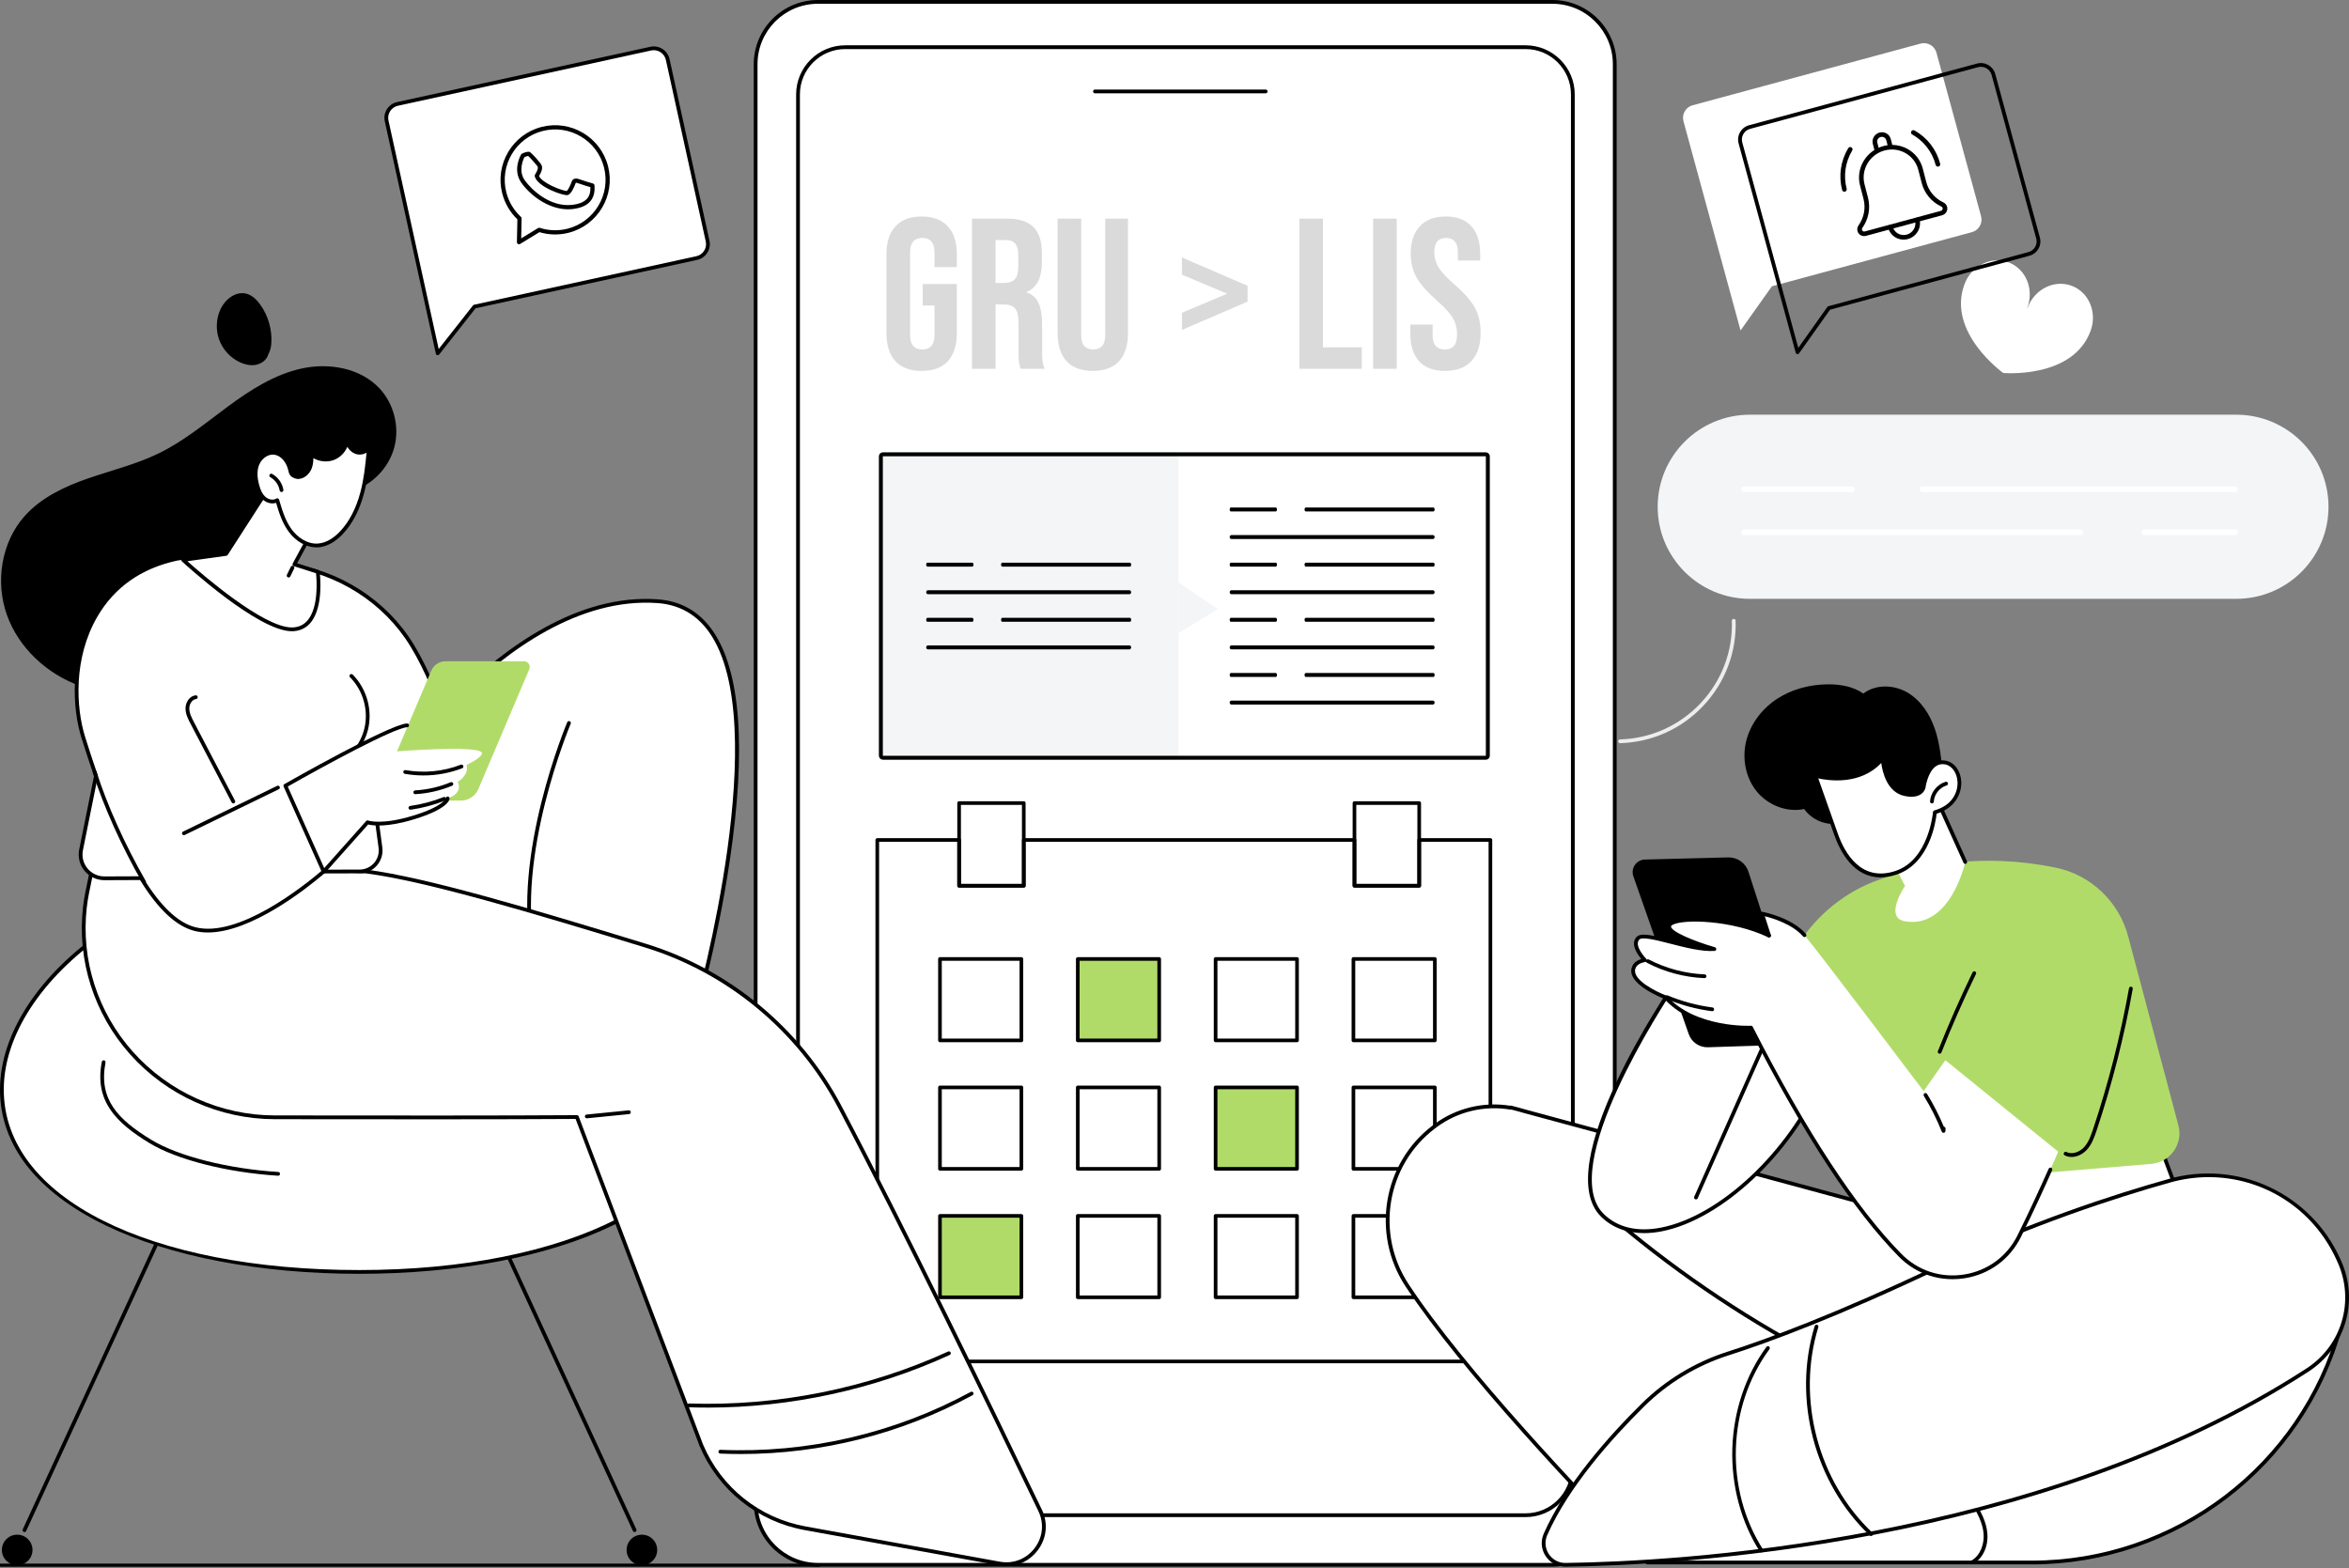 <svg xmlns="http://www.w3.org/2000/svg" width="596" height="398" viewBox="0 0 596 398" fill="none"><rect x="0" y="0" width="596" height="398" fill="#808080" stroke="none"/><path d="M6.209 388.766C6.142 388.766 6.074 388.753 6.009 388.723C5.77 388.612 5.664 388.328 5.774 388.089L60.681 268.951C60.792 268.712 61.077 268.605 61.316 268.716C61.554 268.827 61.661 269.112 61.55 269.351L6.643 388.488C6.563 388.662 6.389 388.766 6.209 388.766Z" fill="black"></path><path d="M4.362 397.189C6.508 397.189 8.247 395.453 8.247 393.311C8.247 391.17 6.508 389.434 4.362 389.434C2.217 389.434 0.478 391.17 0.478 393.311C0.478 395.453 2.217 397.189 4.362 397.189Z" fill="black"></path><path d="M161.02 388.766C160.84 388.766 160.666 388.662 160.586 388.488L105.679 269.35C105.568 269.109 105.672 268.827 105.914 268.716C106.153 268.605 106.437 268.71 106.548 268.951L161.455 388.088C161.566 388.33 161.461 388.612 161.22 388.723C161.155 388.753 161.088 388.766 161.02 388.766Z" fill="black"></path><path d="M162.864 397.189C165.01 397.189 166.749 395.453 166.749 393.311C166.749 391.17 165.01 389.434 162.864 389.434C160.719 389.434 158.98 391.17 158.98 393.311C158.98 395.453 160.719 397.189 162.864 397.189Z" fill="black"></path><path d="M181.824 276.506C181.824 305.554 141.23 322.76 91.152 322.76C41.075 322.76 0.478 305.554 0.478 276.506C0.478 247.458 41.073 217.571 91.15 217.571C141.227 217.571 181.822 247.46 181.822 276.506H181.824Z" fill="white"></path><path d="M91.152 323.238C66.056 323.238 43.212 318.876 26.828 310.957C9.276 302.472 0 290.56 0 276.506C0 262.453 9.757 247.261 26.767 235.749C44.548 223.718 67.414 217.092 91.15 217.092C114.886 217.092 137.754 223.718 155.533 235.749C172.543 247.261 182.3 262.116 182.3 276.506C182.3 290.897 173.023 302.472 155.472 310.957C139.09 318.878 116.246 323.238 91.148 323.238H91.152ZM91.152 218.05C39.53 218.05 0.958 248.912 0.958 276.506C0.958 304.101 38.046 322.282 91.152 322.282C144.258 322.282 181.346 303.46 181.346 276.506C181.346 249.553 142.774 218.05 91.152 218.05Z" fill="black"></path><path d="M26.3 269.533C24.379 279.563 30.258 284.84 38.161 289.652C44.955 293.787 57.451 297.047 70.57 297.873L26.3 269.535V269.533Z" fill="white"></path><path d="M70.57 298.348C70.57 298.348 70.55 298.348 70.54 298.348C57.661 297.538 44.855 294.286 37.911 290.06C29.293 284.814 23.94 279.3 25.828 269.444C25.878 269.185 26.128 269.018 26.389 269.064C26.647 269.114 26.819 269.363 26.769 269.624C24.979 278.972 29.895 284.062 38.409 289.244C45.228 293.395 57.863 296.595 70.598 297.395C70.861 297.412 71.063 297.638 71.046 297.903C71.031 298.157 70.82 298.351 70.568 298.351L70.57 298.348Z" fill="black"></path><path d="M207.533 397.083H393.889C402.621 397.083 409.7 390.004 409.7 381.271L409.7 16.289C409.7 7.557 402.621 0.478 393.889 0.478H207.533C198.8 0.478 191.722 7.557 191.722 16.289L191.722 381.271C191.722 390.004 198.8 397.083 207.533 397.083Z" fill="white"></path><path d="M393.891 397.56H207.533C198.552 397.56 191.244 390.252 191.244 381.271V16.289C191.244 7.308 198.552 0 207.533 0H393.891C402.872 0 410.18 7.308 410.18 16.289V381.271C410.18 390.252 402.874 397.56 393.891 397.56ZM207.533 0.956C199.08 0.956 192.202 7.834 192.202 16.287V381.269C192.202 389.724 199.08 396.6 207.533 396.6H393.891C402.344 396.6 409.222 389.722 409.222 381.269V16.289C409.222 7.834 402.344 0.958 393.891 0.958H207.533V0.956Z" fill="black"></path><path d="M214.395 384.491H387.026C393.643 384.491 399.007 379.127 399.007 372.51L399.007 23.956C399.007 17.339 393.643 11.975 387.026 11.975H214.395C207.778 11.975 202.414 17.339 202.414 23.956L202.414 372.51C202.414 379.127 207.778 384.491 214.395 384.491Z" fill="white"></path><path d="M387.089 384.971H214.459C207.589 384.971 202 379.382 202 372.512V23.956C202 17.087 207.589 11.497 214.459 11.497H387.089C393.958 11.497 399.548 17.087 399.548 23.956V372.512C399.548 379.382 393.958 384.971 387.089 384.971ZM214.459 12.453C208.115 12.453 202.955 17.613 202.955 23.956V372.512C202.955 378.856 208.115 384.015 214.459 384.015H387.089C393.43 384.015 398.592 378.856 398.592 372.512V23.956C398.592 17.613 393.432 12.453 387.089 12.453H214.459Z" fill="black"></path><path d="M378.155 213.149V345.469H222.587V213.149H243.353V224.762H259.758V213.149H343.661V224.762H360.088V213.149H378.155Z" stroke="black" stroke-width="0.922" stroke-linecap="round" stroke-linejoin="round"></path><path d="M259.149 243.345H238.492V264.002H259.149V243.345Z" stroke="black" stroke-width="0.922" stroke-linecap="round" stroke-linejoin="round"></path><path d="M294.116 243.346H273.459V264.003H294.116V243.346Z" fill="#B1DB69" stroke="black" stroke-width="0.922" stroke-linecap="round" stroke-linejoin="round"></path><path d="M329.088 243.346H308.43V264.003H329.088V243.346Z" stroke="black" stroke-width="0.922" stroke-linecap="round" stroke-linejoin="round"></path><path d="M364.054 243.346H343.397V264.003H364.054V243.346Z" stroke="black" stroke-width="0.922" stroke-linecap="round" stroke-linejoin="round"></path><path d="M259.149 275.938H238.492V296.596H259.149V275.938Z" stroke="black" stroke-width="0.922" stroke-linecap="round" stroke-linejoin="round"></path><path d="M294.116 275.938H273.459V296.596H294.116V275.938Z" stroke="black" stroke-width="0.922" stroke-linecap="round" stroke-linejoin="round"></path><path d="M329.088 275.938H308.43V296.596H329.088V275.938Z" fill="#B1DB69" stroke="black" stroke-width="0.922" stroke-linecap="round" stroke-linejoin="round"></path><path d="M364.054 275.938H343.397V296.596H364.054V275.938Z" stroke="black" stroke-width="0.922" stroke-linecap="round" stroke-linejoin="round"></path><path d="M259.149 308.535H238.492V329.193H259.149V308.535Z" fill="#B1DB69" stroke="black" stroke-width="0.922" stroke-linecap="round" stroke-linejoin="round"></path><path d="M294.116 308.536H273.458V329.193H294.116V308.536Z" stroke="black" stroke-width="0.922" stroke-linecap="round" stroke-linejoin="round"></path><path d="M329.087 308.536H308.43V329.193H329.087V308.536Z" stroke="black" stroke-width="0.922" stroke-linecap="round" stroke-linejoin="round"></path><path d="M364.054 308.536H343.397V329.193H364.054V308.536Z" stroke="black" stroke-width="0.922" stroke-linecap="round" stroke-linejoin="round"></path><path d="M259.756 203.78H243.351V224.761H259.756V203.78Z" stroke="black" stroke-width="0.922" stroke-linecap="round" stroke-linejoin="round"></path><path d="M360.087 203.78H343.661V224.761H360.087V203.78Z" stroke="black" stroke-width="0.922" stroke-linecap="round" stroke-linejoin="round"></path><path d="M321.139 23.676H277.818C277.553 23.676 277.34 23.463 277.34 23.198C277.34 22.933 277.555 22.72 277.818 22.72H321.139C321.404 22.72 321.617 22.935 321.617 23.198C321.617 23.46 321.402 23.676 321.139 23.676Z" fill="black"></path><path d="M567.405 151.955H443.988C431.068 151.955 420.595 141.497 420.595 128.595C420.595 115.693 431.068 105.234 443.988 105.234H567.405C580.325 105.234 590.798 115.693 590.798 128.595C590.798 141.497 580.325 151.955 567.405 151.955Z" fill="#F3F5F7"></path><path d="M567.077 135.796H544.123C543.728 135.796 543.406 135.475 543.406 135.079C543.406 134.684 543.728 134.362 544.123 134.362H567.077C567.475 134.362 567.794 134.684 567.794 135.079C567.794 135.475 567.473 135.796 567.077 135.796Z" fill="white"></path><path d="M527.825 135.796H442.51C442.115 135.796 441.793 135.475 441.793 135.079C441.793 134.684 442.115 134.362 442.51 134.362H527.825C528.223 134.362 528.542 134.684 528.542 135.079C528.542 135.475 528.22 135.796 527.825 135.796Z" fill="white"></path><path d="M567.077 124.871H487.765C487.368 124.871 487.048 124.549 487.048 124.154C487.048 123.759 487.37 123.437 487.765 123.437H567.077C567.475 123.437 567.794 123.759 567.794 124.154C567.794 124.549 567.473 124.871 567.077 124.871Z" fill="white"></path><path d="M469.905 124.871H442.508C442.113 124.871 441.792 124.549 441.792 124.154C441.792 123.759 442.113 123.437 442.508 123.437H469.905C470.303 123.437 470.622 123.759 470.622 124.154C470.622 124.549 470.301 124.871 469.905 124.871Z" fill="white"></path><path d="M411.049 188.592C410.79 188.592 410.58 188.387 410.571 188.127C410.562 187.862 410.771 187.642 411.036 187.633C418.852 187.399 426.108 184.138 431.47 178.453C436.832 172.767 439.654 165.338 439.419 157.532C439.41 157.267 439.619 157.047 439.882 157.039C440.136 157.032 440.366 157.239 440.375 157.504C440.618 165.566 437.703 173.239 432.165 179.109C426.63 184.981 419.135 188.346 411.064 188.589H411.049V188.592Z" fill="#EDEDED"></path><path d="M593.86 336.629L562.222 328.576L547.543 289.313L485.656 294.677L484.646 308.463L386.85 281.988C385.988 281.705 383.298 281.025 383.298 281.025L383.357 281.11C376.783 279.963 369.842 281.469 364.22 285.653C364.061 285.77 363.9 285.892 363.742 286.011C351.276 295.492 348.398 313.086 357.014 326.156C370.559 346.703 399.088 377.224 417.971 396.496H515.521C552.174 396.496 584.279 371.96 593.857 336.629H593.86Z" fill="white"></path><path d="M515.521 396.974H417.971C417.842 396.974 417.719 396.922 417.63 396.83C400.965 379.82 370.876 348.054 356.614 326.419C347.852 313.125 350.855 295.209 363.453 285.629C363.613 285.507 363.774 285.385 363.935 285.266C369.405 281.197 376.377 279.498 383.113 280.582C383.207 280.543 383.311 280.534 383.415 280.56C383.526 280.589 386.131 281.247 387 281.531L484.211 307.849L485.18 294.642C485.197 294.408 485.382 294.221 485.617 294.201L547.504 288.837C547.716 288.813 547.919 288.946 547.992 289.146L562.585 328.176L593.979 336.167C594.103 336.197 594.209 336.277 594.275 336.388C594.34 336.499 594.357 336.632 594.322 336.755C584.709 372.212 552.305 396.976 515.523 396.976L515.521 396.974ZM418.173 396.018H515.521C551.709 396.018 583.61 371.762 593.267 336.973L562.103 329.041C561.95 329.002 561.827 328.891 561.772 328.745L547.219 289.821L486.101 295.12L485.121 308.5C485.111 308.644 485.037 308.774 484.921 308.854C484.804 308.937 484.659 308.965 484.52 308.926L386.724 282.45C386.04 282.227 384.226 281.757 383.494 281.57C383.424 281.592 383.35 281.597 383.276 281.584C376.696 280.436 369.855 282.059 364.509 286.037C364.352 286.154 364.194 286.274 364.035 286.393C351.837 295.67 348.93 313.021 357.418 325.895C371.595 347.403 401.508 379.001 418.177 396.02L418.173 396.018Z" fill="black"></path><path d="M460.036 344.084C459.96 344.084 459.884 344.066 459.812 344.027C440.977 334.027 423.247 321.875 407.117 307.908C406.917 307.734 406.895 307.432 407.069 307.232C407.243 307.032 407.545 307.011 407.745 307.184C423.821 321.103 441.492 333.215 460.262 343.182C460.494 343.306 460.583 343.595 460.46 343.829C460.373 343.992 460.208 344.084 460.036 344.084Z" fill="black"></path><path d="M500.481 396.874C500.316 396.874 500.157 396.789 500.068 396.637C499.935 396.409 500.011 396.116 500.24 395.983C502.61 394.597 503.479 391.584 503.29 389.214C503.062 386.366 501.584 383.718 500.322 381.728C496.147 375.143 490.394 369.56 483.683 365.582C483.455 365.447 483.381 365.154 483.516 364.926C483.651 364.698 483.944 364.624 484.172 364.759C491.011 368.815 496.874 374.504 501.13 381.215C502.451 383.298 503.998 386.079 504.243 389.136C504.504 392.392 503.122 395.406 500.724 396.807C500.648 396.85 500.565 396.872 500.483 396.872L500.481 396.874Z" fill="black"></path><path d="M397.245 397.083C424.29 396.735 516.9 392.169 585.48 347.646C594.585 341.735 597.998 330.091 593.579 320.184C593.494 319.993 593.407 319.8 593.321 319.606C585.96 303.265 567.755 294.758 550.482 299.607C535.094 303.926 514.263 310.86 492.129 321.392C465.973 333.836 448.443 340.28 438.405 343.484C430.284 346.076 422.904 350.549 416.845 356.538C408.461 364.826 397.506 377.135 392.118 389.39C390.51 393.044 393.25 397.137 397.245 397.087V397.083Z" fill="white"></path><path d="M397.173 397.561C395.155 397.561 393.289 396.56 392.17 394.872C391.047 393.175 390.862 391.05 391.679 389.193C397.117 376.827 408.181 364.423 416.508 356.193C422.596 350.176 430.117 345.622 438.259 343.024C448.348 339.804 465.847 333.365 491.923 320.956C514.864 310.042 536.359 303.07 550.352 299.142C558.815 296.768 567.859 297.506 575.819 301.223C583.779 304.941 590.147 311.397 593.755 319.407L594.016 319.987C598.563 330.18 595.082 341.981 585.741 348.047C517.069 392.628 424.108 397.216 397.252 397.561C397.226 397.561 397.2 397.561 397.173 397.561ZM560.434 298.703C557.188 298.703 553.89 299.144 550.612 300.066C536.656 303.983 515.216 310.937 492.336 321.823C466.21 334.251 448.667 340.71 438.55 343.938C430.553 346.491 423.163 350.964 417.182 356.875C408.916 365.046 397.932 377.353 392.557 389.58C391.873 391.137 392.027 392.919 392.97 394.344C393.921 395.782 395.516 396.651 397.241 396.605C424.032 396.262 516.765 391.687 585.222 347.245C594.166 341.438 597.496 330.139 593.142 320.378L592.884 319.802C586.96 306.65 574.19 298.706 560.434 298.706V298.703Z" fill="black"></path><path d="M446.921 393.933C446.762 393.933 446.608 393.855 446.517 393.711C441.718 386.21 439.241 376.901 439.541 367.503C439.843 358.105 442.91 348.974 448.179 341.794C448.335 341.581 448.635 341.535 448.848 341.692C449.061 341.848 449.106 342.148 448.95 342.361C438.209 356.999 437.54 377.902 447.323 393.196C447.466 393.42 447.401 393.715 447.177 393.857C447.097 393.907 447.008 393.933 446.919 393.933H446.921Z" fill="black"></path><path d="M474.75 389.772C474.633 389.772 474.513 389.729 474.422 389.642C460.369 376.336 454.748 354.974 460.438 336.488C460.516 336.236 460.783 336.093 461.035 336.171C461.287 336.249 461.431 336.517 461.353 336.769C455.769 354.915 461.285 375.884 475.08 388.947C475.272 389.129 475.28 389.431 475.098 389.622C475.004 389.722 474.876 389.772 474.75 389.772Z" fill="black"></path><path d="M424.966 249.614C424.966 249.614 393.444 295.72 406.635 308.464C419.824 321.207 450.23 301.603 462.302 273.787L424.968 249.616L424.966 249.614Z" fill="white"></path><path d="M417.136 312.913C412.809 312.913 409.116 311.524 406.302 308.807C392.974 295.93 423.276 251.241 424.573 249.344C424.718 249.129 425.009 249.07 425.229 249.212L462.563 273.382C462.758 273.511 462.834 273.76 462.741 273.976C454.537 292.878 436.901 309.415 421.72 312.437C420.126 312.754 418.594 312.913 417.136 312.913ZM425.101 250.27C422.109 254.749 394.845 296.406 406.967 308.118C410.493 311.524 415.531 312.693 421.533 311.498C436.337 308.55 453.542 292.45 461.7 273.965L425.101 250.27Z" fill="black"></path><path d="M430.304 304.36C430.239 304.36 430.173 304.347 430.11 304.318C429.869 304.212 429.761 303.927 429.867 303.686L446.575 266.087C446.684 265.846 446.964 265.738 447.208 265.844C447.449 265.951 447.557 266.235 447.451 266.476L430.743 304.075C430.662 304.253 430.488 304.36 430.306 304.36H430.304Z" fill="black"></path><path d="M444.281 258.023C444.281 258.023 451.081 247.635 456.401 239.397C461.224 231.928 468.352 226.201 476.742 223.236C487.357 219.486 503.118 216.323 521.645 220.186C530.56 222.045 537.634 228.826 539.969 237.618L552.717 285.581C553.962 290.267 550.664 294.94 545.826 295.344L476.636 301.112L468.054 273.785L444.283 258.023H444.281Z" fill="#B1DB69"></path><path d="M525.599 293.588C525.021 293.588 524.438 293.466 523.878 293.186C523.641 293.068 523.546 292.782 523.663 292.545C523.78 292.308 524.067 292.212 524.304 292.33C525.777 293.066 527.634 292.315 528.705 291.191C529.852 289.988 530.452 288.371 531.064 286.538C534.953 274.889 538.021 262.854 540.184 250.766C540.23 250.506 540.478 250.332 540.741 250.379C541.001 250.427 541.173 250.675 541.127 250.936C538.957 263.071 535.876 275.15 531.973 286.842C531.323 288.789 530.68 290.507 529.398 291.854C528.486 292.812 527.061 293.59 525.599 293.59V293.588Z" fill="black"></path><path d="M492.138 267.385C492.08 267.385 492.021 267.374 491.962 267.352C491.717 267.255 491.595 266.976 491.693 266.731C494.363 259.988 497.324 253.26 500.494 246.736C500.609 246.497 500.896 246.399 501.132 246.514C501.369 246.629 501.469 246.916 501.354 247.153C498.195 253.655 495.243 260.361 492.581 267.083C492.508 267.27 492.327 267.385 492.136 267.385H492.138Z" fill="black"></path><path d="M417.373 218.111L438.485 217.572C440.821 217.513 442.915 218.997 443.632 221.217L448.85 237.407L456.595 261.432C457.164 263.2 455.88 265.023 454.021 265.082L433.356 265.751C431.173 265.822 429.196 264.469 428.473 262.409L414.425 222.369C413.706 220.32 415.197 218.165 417.369 218.109L417.373 218.111Z" fill="black"></path><path d="M493.577 269.031L522.216 292.246C522.216 292.246 517.676 302.902 512.321 313.684C506.59 325.224 491.155 327.703 482.104 318.524C472.673 308.959 460.082 291.703 444.282 260.763C444.282 260.763 430.132 261.499 422.529 253.039C422.529 253.039 413.383 249.568 414.449 245.751C414.979 243.859 417.358 243.652 417.358 243.652C417.358 243.652 413.774 240.055 415.57 238.099C417.367 236.144 428.453 241.265 434.983 240.826C434.983 240.826 423.263 237.45 423.502 235.012C423.741 232.573 438.594 232.503 448.855 237.411L447.06 231.843C447.06 231.843 454.392 233.261 457.842 237.317C461.292 241.373 488.078 276.88 488.078 276.88L493.579 269.033L493.577 269.031Z" fill="white"></path><path d="M495.389 324.598C490.279 324.598 485.439 322.586 481.765 318.861C470.305 307.236 457.599 287.853 443.995 261.254C441.818 261.314 429.393 261.297 422.248 253.446C421.14 253.011 412.87 249.62 413.989 245.623C414.382 244.217 415.598 243.611 416.448 243.357C415.442 242.153 413.619 239.516 415.218 237.778C416.287 236.614 419.107 237.272 423.999 238.53C426.337 239.131 428.874 239.785 431.201 240.131C427.488 238.842 422.841 236.842 423.024 234.967C423.067 234.532 423.356 234.159 423.884 233.861C427.188 231.997 440.049 232.67 449.059 236.978C449.298 237.091 449.398 237.378 449.285 237.617C449.172 237.856 448.885 237.956 448.646 237.843C439.469 233.453 427.065 233.166 424.353 234.695C424.086 234.845 423.984 234.982 423.975 235.06C423.852 236.322 429.661 238.797 435.114 240.368C435.337 240.433 435.481 240.648 435.457 240.878C435.433 241.108 435.246 241.289 435.014 241.304C431.781 241.519 427.519 240.424 423.758 239.455C420.428 238.597 416.654 237.626 415.922 238.425C414.48 239.996 417.664 243.283 417.697 243.318C417.827 243.45 417.871 243.646 417.808 243.82C417.745 243.993 417.584 244.115 417.399 244.132C417.38 244.132 415.342 244.339 414.91 245.883C414.13 248.671 420.267 251.675 422.698 252.596C422.77 252.622 422.833 252.666 422.885 252.724C430.252 260.921 444.118 260.3 444.257 260.289C444.453 260.282 444.622 260.38 444.709 260.55C458.32 287.204 471.018 306.597 482.447 318.194C486.647 322.456 492.454 324.357 498.376 323.408C504.302 322.46 509.229 318.839 511.893 313.477C515.064 307.09 517.945 300.758 519.805 296.571C519.911 296.33 520.196 296.221 520.437 296.328C520.678 296.434 520.787 296.719 520.68 296.96C518.818 301.155 515.929 307.499 512.751 313.903C509.948 319.547 504.765 323.356 498.528 324.355C497.476 324.522 496.427 324.607 495.391 324.607L495.389 324.598Z" fill="black"></path><path d="M448.852 237.886C448.65 237.886 448.463 237.758 448.396 237.554L446.601 231.986C446.549 231.825 446.586 231.649 446.699 231.521C446.812 231.395 446.982 231.334 447.149 231.369C447.455 231.428 454.687 232.866 458.204 237.004C458.376 237.204 458.352 237.508 458.15 237.678C457.948 237.847 457.646 237.826 457.477 237.624C454.837 234.521 449.743 232.99 447.772 232.494L449.308 237.259C449.389 237.511 449.252 237.78 449 237.86C448.952 237.876 448.902 237.884 448.852 237.884V237.886Z" fill="black"></path><path d="M432.491 248.208C432.491 248.208 432.478 248.208 432.472 248.208C427.417 248.004 422.374 246.659 417.886 244.324C417.651 244.202 417.56 243.913 417.682 243.679C417.803 243.444 418.092 243.353 418.327 243.474C422.689 245.747 427.595 247.052 432.509 247.252C432.774 247.263 432.978 247.485 432.967 247.75C432.956 248.006 432.746 248.208 432.489 248.208H432.491Z" fill="black"></path><path d="M434.434 256.6C434.414 256.6 434.392 256.6 434.373 256.596C430.373 256.079 426.459 255.027 422.739 253.47C422.496 253.367 422.381 253.087 422.483 252.844C422.585 252.601 422.865 252.485 423.109 252.588C426.75 254.113 430.58 255.142 434.495 255.649C434.757 255.683 434.942 255.922 434.907 256.185C434.877 256.426 434.671 256.602 434.434 256.602V256.6Z" fill="black"></path><path d="M493.123 287.463C492.93 287.463 492.751 287.345 492.68 287.161C491.424 284.026 489.895 280.973 488.131 278.095C487.994 277.869 488.063 277.576 488.289 277.437C488.513 277.3 488.808 277.369 488.947 277.595C490.568 280.244 491.998 283.035 493.199 285.903C493.453 285.927 493.644 286.146 493.631 286.402L493.601 287.006C493.59 287.23 493.423 287.417 493.201 287.454C493.175 287.458 493.149 287.46 493.123 287.46V287.463Z" fill="black"></path><path d="M492.929 196.686C492.575 192.747 492.214 188.763 490.941 185.018C489.668 181.272 487.376 177.731 483.961 175.73C480.544 173.73 475.904 173.575 472.773 175.998C470.192 174.186 466.918 173.63 463.764 173.654C459.243 173.688 454.687 174.859 450.903 177.327C447.118 179.797 444.162 183.614 443.067 187.994C441.972 192.374 442.858 197.281 445.695 200.794C448.533 204.307 453.347 206.223 457.77 205.293C459.486 207.75 462.523 209.228 465.519 209.065C468.515 208.902 471.372 207.103 472.81 204.472C476.527 207.516 481.932 208.519 486.353 206.636C490.774 204.752 492.929 196.686 492.929 196.686Z" fill="black"></path><path d="M490.278 200.258L498.629 218.743C498.629 218.743 494.956 235.771 483.353 233.785C477.856 232.845 483.353 224.815 483.353 224.815L479.468 217.262L490.278 200.258Z" fill="white"></path><path d="M498.631 219.223C498.449 219.223 498.275 219.119 498.195 218.943L490.209 201.264L479.874 217.52C479.733 217.744 479.438 217.809 479.214 217.668C478.99 217.527 478.925 217.231 479.066 217.007L489.876 200.004C489.97 199.856 490.141 199.767 490.313 199.782C490.489 199.795 490.643 199.901 490.715 200.062L499.066 218.548C499.174 218.789 499.066 219.071 498.827 219.18C498.764 219.208 498.697 219.223 498.629 219.223H498.631Z" fill="black"></path><path d="M488.076 199.793C488.076 199.793 489.003 192.645 493.615 193.501C498.225 194.357 499.29 203.762 490.93 206.114C490.93 206.114 489.942 218.517 481.098 221.461C472.254 224.404 467.817 217.218 465.886 211.8C463.953 206.382 460.592 196.838 460.592 196.838C460.592 196.838 471.489 200.24 477.691 192.45C477.691 192.45 478.004 200.423 483.357 201.522C487.641 202.4 488.078 199.79 488.078 199.79L488.076 199.793Z" fill="white"></path><path d="M477.12 222.636C470.372 222.636 466.961 216.245 465.432 211.963C463.499 206.545 460.136 196.999 460.136 196.999C460.075 196.827 460.116 196.638 460.242 196.508C460.368 196.378 460.557 196.33 460.729 196.382C460.835 196.415 471.391 199.591 477.313 192.152C477.437 191.996 477.646 191.935 477.837 191.996C478.028 192.059 478.158 192.233 478.167 192.43C478.169 192.506 478.532 200.043 483.45 201.053C484.936 201.357 486.112 201.251 486.85 200.742C487.459 200.325 487.591 199.769 487.602 199.715C487.643 199.404 488.225 195.404 490.561 193.703C491.475 193.039 492.531 192.811 493.7 193.028C495.886 193.434 497.5 195.635 497.624 198.383C497.752 201.211 496.183 204.987 491.371 206.48C491.143 208.537 489.575 219.141 481.245 221.913C479.749 222.41 478.376 222.632 477.118 222.632L477.12 222.636ZM461.335 197.52C462.197 199.967 464.746 207.192 466.334 211.639C468.028 216.39 472.182 223.925 480.943 221.005C489.39 218.194 490.441 206.195 490.45 206.073C490.465 205.874 490.604 205.704 490.798 205.65C495.31 204.379 496.789 201.085 496.668 198.424C496.563 196.124 495.271 194.292 493.526 193.968C492.614 193.799 491.83 193.966 491.126 194.477C489.079 195.965 488.554 199.812 488.549 199.852C488.549 199.858 488.549 199.862 488.547 199.869C488.54 199.908 488.371 200.86 487.391 201.531C486.418 202.198 485.028 202.352 483.257 201.989C478.819 201.079 477.63 195.941 477.318 193.608C471.997 199.274 463.99 198.105 461.335 197.518V197.52Z" fill="black"></path><path d="M490.18 203.873C490.18 203.873 490.163 203.873 490.154 203.873C489.891 203.857 489.687 203.634 489.702 203.369C489.824 201.12 491.482 199.026 493.643 198.389C493.895 198.313 494.163 198.459 494.239 198.713C494.312 198.967 494.169 199.232 493.915 199.306C492.129 199.832 490.758 201.563 490.658 203.421C490.645 203.675 490.432 203.873 490.18 203.873Z" fill="black"></path><path d="M94.903 202.966C94.903 202.966 127.868 149.723 166.886 152.563C205.903 155.402 176.184 258.188 176.184 258.188L80.63 237.656L94.906 202.966H94.903Z" fill="white"></path><path d="M176.182 258.664C176.149 258.664 176.114 258.662 176.082 258.653L80.528 238.121C80.389 238.091 80.272 238.002 80.205 237.876C80.139 237.75 80.131 237.602 80.185 237.472L94.46 202.784C94.471 202.76 94.482 202.736 94.495 202.715C94.578 202.58 102.918 189.206 115.924 176.358C127.964 164.468 146.58 150.604 166.918 152.085C172.762 152.511 177.433 155.181 180.805 160.019C187.933 170.252 189.392 189.917 185.15 218.469C181.997 239.677 176.694 258.136 176.64 258.319C176.579 258.527 176.39 258.664 176.182 258.664ZM81.289 237.307L175.843 257.624C177.542 251.552 196.036 183.562 180.021 160.565C176.823 155.974 172.391 153.441 166.851 153.037C146.88 151.59 128.498 165.287 116.6 177.038C103.984 189.497 95.796 202.441 95.332 203.184L81.289 237.307Z" fill="black"></path><path d="M135.446 242.518C135.224 242.518 135.027 242.364 134.979 242.14C129.606 217.291 143.782 183.605 143.925 183.268C144.029 183.025 144.309 182.912 144.553 183.016C144.796 183.121 144.909 183.401 144.805 183.644C144.661 183.979 130.606 217.389 135.913 241.938C135.969 242.196 135.804 242.451 135.546 242.507C135.511 242.514 135.478 242.518 135.444 242.518H135.446Z" fill="black"></path><path d="M23.953 217.752C23.953 217.752 23.197 221.115 22.111 226.546C21.863 227.782 21.672 229.029 21.529 230.279C18.303 258.716 41.046 283.478 69.705 283.521C95.555 283.56 129.769 283.58 146.371 283.454L177.95 366.768C182.615 377.758 192.508 385.664 204.27 387.799L253.569 396.752C261.242 398.145 267.262 390.267 263.891 383.244C251.953 358.38 229.225 311.487 213.007 280.743C202.675 261.154 184.972 246.457 163.779 239.957C133.452 230.654 107.71 223.075 92.99 221.159L23.949 217.75L23.953 217.752Z" fill="white"></path><path d="M255.362 397.395C254.745 397.395 254.117 397.339 253.487 397.224L204.187 388.271C192.228 386.098 182.256 378.13 177.514 366.955L146.045 283.936C129.363 284.06 95.373 284.041 69.707 284.001C55.695 283.98 42.31 277.971 32.988 267.515C23.877 257.293 19.528 243.702 21.057 230.227C21.203 228.949 21.401 227.68 21.646 226.453C22.721 221.078 23.482 217.681 23.49 217.648C23.54 217.42 23.749 217.253 23.981 217.274L93.022 220.683C108.332 222.673 135.296 230.722 163.927 239.503C185.061 245.986 203.107 260.936 213.437 280.521C229.616 311.194 252.266 357.917 264.329 383.04C265.991 386.498 265.594 390.385 263.267 393.437C261.323 395.987 258.462 397.395 255.368 397.395H255.362ZM146.374 282.978C146.573 282.978 146.749 283.102 146.821 283.287L178.4 366.601C183.01 377.461 192.716 385.219 204.359 387.332L253.658 396.285C257.086 396.909 260.391 395.627 262.502 392.859C264.608 390.098 264.966 386.583 263.465 383.455C251.405 358.339 228.76 311.626 212.59 280.969C202.377 261.606 184.537 246.826 163.645 240.418C135.053 231.65 108.132 223.614 92.935 221.634L24.338 218.25C24.11 219.288 23.449 222.325 22.587 226.642C22.348 227.843 22.152 229.086 22.011 230.335C20.512 243.544 24.774 256.863 33.705 266.88C42.847 277.132 55.971 283.026 69.712 283.046C95.547 283.085 129.817 283.104 146.374 282.978Z" fill="black"></path><path d="M187.981 368.966C186.234 368.966 184.489 368.93 182.741 368.856C182.475 368.845 182.271 368.621 182.282 368.358C182.293 368.095 182.508 367.882 182.78 367.9C204.889 368.84 226.859 363.759 246.305 353.201C246.537 353.075 246.828 353.162 246.954 353.392C247.08 353.625 246.993 353.916 246.761 354.042C228.701 363.846 208.482 368.966 187.978 368.966H187.981Z" fill="black"></path><path d="M179.54 357.183C177.968 357.183 176.393 357.157 174.822 357.107C174.557 357.098 174.35 356.877 174.359 356.614C174.368 356.349 174.572 356.127 174.852 356.151C197.361 356.874 220.085 352.321 240.563 342.96C240.804 342.849 241.086 342.956 241.197 343.197C241.308 343.438 241.201 343.72 240.96 343.831C221.777 352.601 200.639 357.187 179.538 357.187L179.54 357.183Z" fill="black"></path><path d="M148.876 283.78C148.633 283.78 148.424 283.595 148.4 283.347C148.374 283.085 148.565 282.85 148.828 282.824L159.515 281.759C159.78 281.735 160.012 281.924 160.038 282.187C160.064 282.45 159.873 282.685 159.61 282.711L148.924 283.775C148.909 283.775 148.891 283.778 148.876 283.778V283.78Z" fill="black"></path><path d="M96.255 98.521C91.404 93.368 83.49 92.006 76.568 93.505C69.647 95.006 63.52 98.947 57.826 103.155C52.132 107.363 46.636 111.945 40.268 115.045C34.592 117.808 28.396 119.305 22.428 121.369C16.46 123.433 10.514 126.2 6.302 130.899C0.336 137.554 -1.243 147.604 1.746 156.02C4.736 164.436 11.946 171.077 20.371 174.071C28.796 177.064 38.278 176.56 46.638 173.388C53.36 170.838 59.521 166.51 63.542 160.556C66.942 155.52 68.684 149.585 71.05 143.989C73.416 138.392 76.703 132.809 82.019 129.855C84.452 128.503 87.248 127.739 89.357 125.925C89.95 125.414 90.459 124.769 90.85 124.065C95.293 122.155 98.816 118.16 100.052 113.481C101.423 108.286 99.937 102.434 96.255 98.521Z" fill="black"></path><path d="M66.01 77.268C65.124 76.043 63.977 74.906 62.514 74.524C59.875 73.835 57.194 75.884 56.008 78.337C54.837 80.757 54.687 83.651 55.602 86.177C56.516 88.706 58.48 90.835 60.928 91.952C62.134 92.501 63.483 92.812 64.789 92.601C66.097 92.391 67.348 91.6 67.9 90.396C67.974 90.238 68.028 90.077 68.076 89.914C68.532 89.112 68.773 88.109 68.838 87.192C69.086 83.692 68.065 80.114 66.01 77.27V77.268Z" fill="black"></path><path d="M104.593 163.832C97.674 152.424 85.762 144.949 72.506 143.324C72.506 143.324 54.396 140.028 44.837 141.788C20.267 147.123 16.5 172.395 21.168 187.218C22.046 190.001 23.111 193.325 24.353 196.909L20.571 215.649C19.815 219.397 22.693 222.892 26.521 222.875L35.813 222.833C39.78 229.377 44.322 234.397 49.341 235.725C60.42 238.658 77.15 225.41 82.123 221.159L91.252 221.135C94.48 221.126 96.963 218.282 96.533 215.089L94.902 202.964L115.54 194.767C115.54 194.767 113.374 178.311 104.591 163.829L104.593 163.832Z" fill="white"></path><path d="M52.741 236.624C51.522 236.624 50.344 236.487 49.217 236.19C44.627 234.975 40.027 230.643 35.543 223.313L26.521 223.352H26.493C24.533 223.352 22.698 222.486 21.453 220.974C20.206 219.455 19.71 217.48 20.099 215.553L23.856 196.942C22.578 193.251 21.505 189.888 20.708 187.361C18.268 179.616 17.629 166.762 23.858 156.032C28.281 148.411 35.498 143.326 44.731 141.32C54.283 139.563 71.845 142.717 72.588 142.854C85.995 144.496 98.121 152.248 104.997 163.584C113.732 177.983 115.99 194.541 116.011 194.706C116.04 194.924 115.918 195.132 115.714 195.215L95.423 203.275L97.004 215.03C97.228 216.687 96.724 218.362 95.625 219.622C94.524 220.887 92.929 221.612 91.25 221.617L82.297 221.641C77.722 225.534 63.709 236.624 52.739 236.626L52.741 236.624ZM35.813 222.355C35.98 222.355 36.134 222.442 36.221 222.586C40.618 229.835 45.072 234.102 49.462 235.264C60.383 238.156 76.985 224.921 81.812 220.798C81.899 220.724 82.008 220.685 82.121 220.683L91.25 220.659C92.651 220.654 93.985 220.048 94.906 218.992C95.825 217.939 96.244 216.54 96.059 215.156L94.428 203.031C94.4 202.814 94.521 202.603 94.726 202.523L115.012 194.465C114.628 191.958 112.09 177.12 104.182 164.081C97.456 152.993 85.593 145.411 72.447 143.799C72.239 143.762 54.287 140.534 44.922 142.259C35.848 144.229 29.035 149.026 24.688 156.512C18.616 166.975 19.241 179.514 21.622 187.075C22.426 189.623 23.512 193.027 24.805 196.753C24.833 196.833 24.84 196.92 24.822 197.005L21.042 215.745C20.71 217.387 21.131 219.073 22.196 220.367C23.258 221.658 24.825 222.399 26.495 222.399H26.521L35.813 222.36V222.355Z" fill="black"></path><path d="M82.838 195.875C82.629 195.875 82.436 195.736 82.377 195.526C82.306 195.272 82.456 195.007 82.71 194.937C87.354 193.644 91.152 189.801 92.384 185.144C93.615 180.488 92.212 175.272 88.812 171.857C88.625 171.67 88.625 171.366 88.812 171.181C88.999 170.994 89.303 170.994 89.488 171.181C93.124 174.833 94.624 180.408 93.307 185.387C91.99 190.366 87.93 194.476 82.964 195.858C82.92 195.869 82.877 195.875 82.836 195.875H82.838Z" fill="black"></path><path d="M59.201 203.868C59.03 203.868 58.862 203.775 58.778 203.612L48.341 183.643C47.746 182.502 47.07 181.209 47.07 179.765C47.07 178.285 48.026 176.636 49.621 176.439C49.886 176.4 50.123 176.593 50.155 176.854C50.188 177.116 50.001 177.355 49.74 177.388C48.684 177.518 48.031 178.724 48.028 179.767C48.028 180.975 48.645 182.157 49.188 183.199L59.625 203.169C59.747 203.403 59.657 203.692 59.423 203.814C59.351 203.851 59.275 203.868 59.201 203.868Z" fill="black"></path><path d="M46.662 211.926C46.484 211.926 46.314 211.826 46.232 211.656C46.117 211.419 46.214 211.133 46.453 211.018L70.322 199.414C70.559 199.299 70.846 199.397 70.961 199.636C71.076 199.873 70.978 200.16 70.739 200.275L46.87 211.878C46.803 211.91 46.731 211.926 46.662 211.926Z" fill="black"></path><path d="M36.569 224.294C36.404 224.294 36.241 224.207 36.154 224.052C30.883 214.869 26.291 204.665 23.553 196.058C23.473 195.806 23.612 195.537 23.864 195.456C24.114 195.376 24.386 195.515 24.466 195.767C27.182 204.314 31.746 214.448 36.984 223.575C37.116 223.805 37.036 224.096 36.808 224.228C36.732 224.272 36.651 224.291 36.571 224.291L36.569 224.294Z" fill="black"></path><path d="M116.932 203.153H99.147C97.378 203.153 96.183 201.35 96.874 199.725L109.416 170.212C110.037 168.747 111.477 167.796 113.07 167.796H132.946C133.993 167.796 134.701 168.865 134.293 169.827L121.379 200.213C120.621 201.995 118.872 203.153 116.932 203.153Z" fill="#B1DB69"></path><path d="M82.123 221.16L72.397 199.388C72.397 199.388 99.079 184.174 103.302 184.065L100.556 190.672C100.556 190.672 121.749 188.988 122.279 191.054C122.559 192.153 118.362 194.124 118.362 194.124C118.362 194.124 119.346 196.246 116.103 198.454C116.103 198.454 117.804 201.074 113.591 202.614C113.591 202.614 113.439 204.823 105.043 207.409C96.646 209.994 93.257 208.666 93.257 208.666L82.125 221.16H82.123Z" fill="white"></path><path d="M82.123 221.639C82.099 221.639 82.075 221.639 82.049 221.632C81.888 221.608 81.752 221.502 81.686 221.354L71.96 199.582C71.86 199.358 71.947 199.093 72.16 198.971C73.253 198.348 98.994 183.697 103.289 183.586C103.55 183.569 103.774 183.788 103.78 184.053C103.787 184.318 103.578 184.537 103.315 184.544C100.113 184.627 82.316 194.296 73.012 199.59L82.26 220.29L92.898 208.348C93.031 208.198 93.244 208.148 93.431 208.222C93.461 208.232 96.824 209.438 104.899 206.951C112.624 204.572 113.111 202.571 113.115 202.549C113.133 202.286 113.359 202.102 113.624 202.121C113.887 202.139 114.084 202.382 114.067 202.647C114.039 203.071 113.472 205.313 105.182 207.865C98.067 210.057 94.46 209.484 93.411 209.212L82.481 221.478C82.39 221.58 82.26 221.639 82.125 221.639H82.123Z" fill="black"></path><path d="M107.445 196.772C105.868 196.772 104.289 196.635 102.722 196.362C102.462 196.316 102.288 196.068 102.333 195.808C102.379 195.547 102.625 195.375 102.887 195.419C107.604 196.247 112.459 195.775 116.926 194.052C117.171 193.957 117.449 194.081 117.545 194.326C117.641 194.572 117.517 194.85 117.271 194.945C114.126 196.16 110.793 196.774 107.445 196.774V196.772Z" fill="black"></path><path d="M105.368 201.523C105.116 201.523 104.906 201.328 104.89 201.072C104.875 200.807 105.077 200.581 105.34 200.565C108.445 200.385 111.475 199.692 114.347 198.504C114.59 198.402 114.871 198.519 114.973 198.762C115.075 199.006 114.958 199.286 114.714 199.388C111.742 200.618 108.608 201.337 105.397 201.521C105.388 201.521 105.377 201.521 105.368 201.521V201.523Z" fill="black"></path><path d="M104.126 205.471C103.891 205.471 103.687 205.299 103.652 205.06C103.615 204.799 103.798 204.556 104.058 204.519C106.967 204.106 109.826 203.348 112.557 202.266C112.803 202.168 113.081 202.29 113.178 202.536C113.276 202.781 113.155 203.059 112.909 203.157C110.109 204.267 107.174 205.045 104.191 205.468C104.169 205.473 104.145 205.473 104.124 205.473L104.126 205.471Z" fill="black"></path><path d="M68.532 123.236L57.377 140.559L46.46 142.082C46.46 142.082 65.699 159.835 74.133 159.698C82.566 159.561 80.628 145.101 80.628 145.101L74.693 143.211L79.416 134.498L68.534 123.233L68.532 123.236Z" fill="white"></path><path d="M74.035 160.178C65.462 160.178 46.923 143.161 46.134 142.434C45.997 142.308 45.947 142.116 46.002 141.938C46.056 141.762 46.208 141.634 46.393 141.608L57.092 140.116L68.128 122.977C68.206 122.853 68.339 122.775 68.484 122.76C68.63 122.747 68.773 122.799 68.875 122.903L79.757 134.167C79.903 134.317 79.933 134.545 79.833 134.728L75.386 142.931L80.77 144.645C80.945 144.702 81.074 144.854 81.1 145.038C81.148 145.403 82.253 154.002 78.74 158.084C77.57 159.442 76.023 160.148 74.139 160.178C74.105 160.178 74.07 160.178 74.035 160.178ZM47.54 142.414C51.157 145.647 66.772 159.22 74.031 159.22C74.061 159.22 74.094 159.22 74.124 159.22C75.723 159.194 77.033 158.601 78.017 157.458C80.909 154.1 80.348 147.004 80.187 145.464L74.548 143.668C74.411 143.624 74.302 143.522 74.248 143.389C74.194 143.257 74.202 143.107 74.272 142.983L78.827 134.578L68.608 124L57.778 140.815C57.702 140.932 57.581 141.011 57.442 141.03L47.54 142.412V142.414Z" fill="black"></path><path d="M73.229 146.539C73.159 146.539 73.088 146.524 73.02 146.491C72.784 146.376 72.684 146.09 72.799 145.853L73.783 143.828C73.898 143.591 74.185 143.491 74.422 143.606C74.659 143.722 74.758 144.008 74.643 144.245L73.659 146.27C73.577 146.439 73.405 146.539 73.229 146.539Z" fill="black"></path><path d="M72.491 116.739C71.782 115.777 70.727 115.023 69.538 114.899C67.698 114.708 65.96 116.109 65.289 117.832C64.618 119.555 64.822 121.499 65.317 123.281C65.641 124.445 66.112 125.623 67.012 126.431C67.911 127.239 69.332 127.573 70.357 126.928C71.131 129.609 71.961 132.34 73.605 134.597C75.248 136.854 77.88 138.583 80.67 138.412C82.997 138.268 85.065 136.848 86.659 135.151C89.297 132.344 90.941 128.723 91.921 124.999C92.901 121.275 93.255 117.421 93.607 113.587C93.012 114.704 91.498 115.147 90.309 114.706C89.121 114.265 88.3 113.094 88.065 111.849C87.806 113.8 86.418 115.562 84.58 116.268C82.743 116.974 80.529 116.6 79.028 115.327C79.075 116.463 79.045 117.632 78.641 118.695C78.024 120.311 76.129 121.779 74.411 120.68C73.831 120.309 73.779 119.911 73.627 119.285C73.403 118.364 73.062 117.511 72.495 116.739H72.491Z" fill="white"></path><path d="M80.298 138.901C77.726 138.901 75.043 137.389 73.216 134.877C71.689 132.779 70.855 130.335 70.053 127.597C68.878 127.995 67.533 127.541 66.692 126.785C65.619 125.818 65.13 124.395 64.856 123.407C64.235 121.167 64.231 119.231 64.843 117.656C65.539 115.877 67.394 114.191 69.588 114.423C70.822 114.552 72.021 115.292 72.877 116.457C73.433 117.213 73.829 118.101 74.087 119.175L74.122 119.318C74.242 119.829 74.291 120.039 74.665 120.278C75.167 120.6 75.706 120.669 76.266 120.485C77.07 120.22 77.844 119.433 78.189 118.527C78.578 117.508 78.586 116.348 78.545 115.349C78.537 115.158 78.643 114.982 78.812 114.899C78.984 114.817 79.186 114.841 79.332 114.964C80.696 116.122 82.734 116.468 84.404 115.825C86.075 115.182 87.352 113.561 87.587 111.79C87.617 111.558 87.813 111.382 88.047 111.375C88.295 111.384 88.489 111.534 88.532 111.764C88.751 112.924 89.512 113.904 90.474 114.261C91.484 114.636 92.723 114.226 93.181 113.365C93.287 113.166 93.52 113.068 93.739 113.133C93.957 113.198 94.1 113.409 94.078 113.635C93.731 117.428 93.37 121.354 92.377 125.125C91.252 129.398 89.444 132.883 87.002 135.481C85.627 136.945 83.416 138.725 80.694 138.894C80.561 138.903 80.429 138.907 80.296 138.907L80.298 138.901ZM70.355 126.448C70.412 126.448 70.47 126.459 70.524 126.478C70.666 126.533 70.772 126.648 70.813 126.793C71.641 129.659 72.451 132.203 73.987 134.312C75.345 136.176 77.802 138.105 80.635 137.932C83.044 137.784 85.049 136.157 86.305 134.821C88.636 132.34 90.368 128.992 91.452 124.875C92.31 121.614 92.688 118.206 93.003 114.869C92.18 115.368 91.098 115.508 90.14 115.151C89.314 114.845 88.604 114.204 88.13 113.385C87.498 114.877 86.257 116.131 84.748 116.711C83.068 117.358 81.074 117.163 79.516 116.255C79.503 117.104 79.405 118.01 79.082 118.862C78.632 120.041 77.644 121.032 76.564 121.388C75.728 121.664 74.891 121.558 74.146 121.08C73.449 120.632 73.32 120.1 73.188 119.535L73.155 119.396C72.923 118.436 72.588 117.682 72.104 117.022C71.409 116.075 70.455 115.475 69.486 115.373C67.781 115.201 66.279 116.596 65.732 118.001C65.195 119.379 65.208 121.11 65.775 123.148C66.164 124.554 66.644 125.455 67.329 126.072C68.024 126.698 69.23 127.067 70.099 126.52C70.177 126.472 70.264 126.446 70.353 126.446L70.355 126.448Z" fill="black"></path><path d="M71.432 124.853C71.202 124.853 71 124.688 70.961 124.454C70.728 123.068 69.82 121.782 68.588 121.099C68.358 120.971 68.273 120.68 68.402 120.45C68.53 120.22 68.821 120.135 69.051 120.263C70.555 121.095 71.621 122.603 71.904 124.295C71.947 124.556 71.771 124.803 71.51 124.847C71.484 124.851 71.456 124.853 71.43 124.853H71.432Z" fill="black"></path><path d="M176.773 65.636L120.394 77.948L111.056 89.811L98.098 30.827C97.67 28.876 98.908 26.949 100.863 26.521L165.096 12.496C167.054 12.068 168.985 13.304 169.415 15.255L179.539 61.333C179.967 63.284 178.729 65.211 176.773 65.639V65.636Z" fill="white"></path><path d="M111.056 90.136C111.021 90.136 110.985 90.131 110.95 90.123C110.769 90.081 110.628 89.94 110.589 89.76L97.63 30.775C97.396 29.709 97.591 28.616 98.18 27.695C98.771 26.771 99.688 26.133 100.761 25.9L164.994 11.875C167.203 11.393 169.398 12.792 169.882 14.997L180.006 61.075C180.24 62.141 180.045 63.236 179.456 64.155C178.865 65.079 177.948 65.715 176.875 65.95L120.663 78.224L111.432 89.951C111.341 90.068 111.202 90.133 111.056 90.133V90.136ZM165.874 12.737C165.65 12.737 165.426 12.761 165.198 12.811L100.965 26.837C100.142 27.017 99.44 27.506 98.986 28.214C98.534 28.918 98.384 29.756 98.565 30.573L111.306 88.567L120.018 77.501C120.087 77.414 120.183 77.353 120.291 77.329L176.671 65.018C177.494 64.837 178.196 64.349 178.65 63.642C179.102 62.939 179.252 62.1 179.072 61.283L168.948 15.205C168.626 13.741 167.321 12.739 165.874 12.739V12.737Z" fill="black"></path><g clip-path="url(#clip0_8541_1693)"><path d="M137.429 32.206C130.024 34.096 125.537 41.657 127.426 49.061C128.071 51.587 129.399 53.861 131.273 55.65C131.217 57.644 131.156 61.404 131.155 61.443C131.152 61.637 131.255 61.818 131.424 61.914C131.593 62.01 131.801 62.006 131.966 61.906L136.871 58.911C139.276 59.635 141.833 59.688 144.281 59.063C151.686 57.174 156.173 49.613 154.283 42.209C152.394 34.804 144.833 30.317 137.429 32.206ZM144.018 58.031C141.684 58.626 139.244 58.554 136.961 57.823C136.865 57.792 136.763 57.79 136.667 57.814C136.616 57.827 136.567 57.848 136.521 57.876L132.238 60.492C132.262 59.159 132.306 56.773 132.346 55.442C132.351 55.288 132.288 55.139 132.175 55.034C130.358 53.359 129.073 51.203 128.459 48.798C126.715 41.963 130.857 34.983 137.692 33.239C144.527 31.495 151.507 35.638 153.251 42.472C154.994 49.307 150.852 56.287 144.018 58.031Z" fill="black"></path><path d="M150.435 46.56C149.346 46.274 148.399 45.95 147.707 45.714C147.18 45.534 146.798 45.404 146.528 45.345C145.773 45.181 145.325 45.547 145.182 45.791C145.164 45.822 145.149 45.854 145.137 45.886C144.708 47.108 144.054 48.338 143.802 48.459C143.482 48.49 141.835 48.039 140.102 47.214C138.332 46.37 137.117 45.439 136.779 44.681C137.47 43.478 137.652 42.785 137.476 42.095C137.295 41.384 134.878 38.838 134.502 38.615C134.124 38.391 133.434 38.517 132.45 38.988C132.355 39.034 132.276 39.106 132.222 39.196C132.128 39.354 129.956 43.097 132.277 46.37C134.825 49.962 139.938 53.588 145.143 53.061C145.735 53 146.28 52.907 146.78 52.779C149.729 52.026 151.091 50.099 150.83 47.03C150.811 46.805 150.653 46.617 150.435 46.56ZM145.036 52C139.532 52.558 134.853 48.157 133.147 45.753C131.455 43.368 132.729 40.532 133.064 39.879C133.431 39.716 133.827 39.586 134.003 39.569C134.479 39.968 136.284 41.958 136.443 42.359C136.513 42.63 136.521 43.03 135.738 44.351C135.665 44.472 135.644 44.617 135.679 44.754C136.369 47.459 143.031 49.755 144.041 49.497C144.919 49.273 145.688 47.504 146.095 46.375C146.133 46.367 146.2 46.364 146.302 46.386C146.512 46.432 146.888 46.56 147.363 46.723C147.991 46.937 148.825 47.222 149.792 47.49C149.88 49.432 149.284 51.571 145.036 52Z" fill="black"></path></g><path d="M525.613 72.513C521.205 70.877 516.209 73.371 514.456 78.085C514.44 78.126 514.401 78.196 514.345 78.289C514.362 78.183 514.38 78.105 514.395 78.063C516.15 73.349 513.997 68.203 509.589 66.564C505.181 64.929 500.185 67.423 498.432 72.137C493.889 84.342 508.232 94.62 508.232 94.62C508.232 94.62 508.249 94.607 508.279 94.587C508.288 94.622 508.295 94.644 508.295 94.644C508.295 94.644 525.878 96.216 530.421 84.011C532.176 79.297 530.023 74.151 525.616 72.513H525.613Z" fill="white"></path><path d="M500.324 58.909L449.578 72.641L441.622 83.858L427.138 30.754C426.66 28.999 427.699 27.189 429.461 26.711L487.276 11.065C489.038 10.589 490.852 11.626 491.332 13.381L502.646 54.866C503.124 56.622 502.086 58.431 500.324 58.909Z" fill="white"></path><path d="M462.866 25.451L470.642 34.28L482.332 32.889L476.327 43.002L481.263 53.675L469.777 51.097L461.139 59.083L460.044 47.377L449.769 41.64L460.579 36.984L462.866 25.451Z" fill="white"></path><line x1="208" y1="397.18" x2="3.49691e-08" y2="397.18" stroke="black" stroke-width="0.8"></line><path d="M233.844 94.121C230.941 94.121 228.728 93.305 227.204 91.672C225.681 90.003 224.919 87.626 224.919 84.543V64.515C224.919 61.431 225.681 59.073 227.204 57.44C228.728 55.771 230.941 54.937 233.844 54.937C236.746 54.937 238.96 55.771 240.483 57.44C242.007 59.073 242.769 61.431 242.769 64.515V67.78H237.109V64.134C237.109 61.63 236.075 60.379 234.007 60.379C231.939 60.379 230.905 61.63 230.905 64.134V84.978C230.905 87.445 231.939 88.679 234.007 88.679C236.075 88.679 237.109 87.445 237.109 84.978V77.522H234.116V72.08H242.769V84.543C242.769 87.626 242.007 90.003 240.483 91.672C238.96 93.305 236.746 94.121 233.844 94.121ZM246.613 55.481H255.484C258.568 55.481 260.817 56.206 262.232 57.658C263.647 59.073 264.355 61.268 264.355 64.243V66.583C264.355 70.538 263.048 73.041 260.436 74.093V74.202C261.887 74.638 262.903 75.526 263.484 76.869C264.101 78.211 264.409 80.007 264.409 82.257V88.951C264.409 90.039 264.445 90.928 264.518 91.617C264.59 92.27 264.772 92.924 265.062 93.577H258.967C258.749 92.96 258.604 92.379 258.531 91.835C258.459 91.291 258.423 90.311 258.423 88.896V81.93C258.423 80.189 258.132 78.973 257.552 78.284C257.008 77.594 256.046 77.25 254.667 77.25H252.599V93.577H246.613V55.481ZM254.776 71.808C255.974 71.808 256.862 71.499 257.443 70.882C258.06 70.266 258.368 69.232 258.368 67.78V64.841C258.368 63.463 258.114 62.465 257.606 61.848C257.135 61.231 256.373 60.923 255.32 60.923H252.599V71.808H254.776ZM277.27 94.121C274.368 94.121 272.155 93.305 270.631 91.672C269.107 90.003 268.345 87.626 268.345 84.543V55.481H274.331V84.978C274.331 86.284 274.585 87.227 275.093 87.808C275.638 88.388 276.399 88.679 277.379 88.679C278.359 88.679 279.102 88.388 279.61 87.808C280.155 87.227 280.427 86.284 280.427 84.978V55.481H286.196V84.543C286.196 87.626 285.434 90.003 283.91 91.672C282.386 93.305 280.173 94.121 277.27 94.121ZM299.883 79.372L311.366 74.529L299.883 69.685V65.331L316.536 72.515V76.542L299.883 83.726V79.372ZM329.682 55.481H335.668V88.134H345.519V93.577H329.682V55.481ZM348.39 55.481H354.376V93.577H348.39V55.481ZM366.642 94.121C363.74 94.121 361.544 93.305 360.057 91.672C358.569 90.003 357.826 87.626 357.826 84.543V82.366H363.486V84.978C363.486 87.445 364.52 88.679 366.588 88.679C367.604 88.679 368.365 88.388 368.873 87.808C369.418 87.191 369.69 86.212 369.69 84.869C369.69 83.273 369.327 81.876 368.601 80.678C367.876 79.445 366.533 77.975 364.574 76.27C362.107 74.093 360.383 72.134 359.404 70.393C358.424 68.615 357.934 66.619 357.934 64.406C357.934 61.395 358.696 59.073 360.22 57.44C361.744 55.771 363.957 54.937 366.86 54.937C369.726 54.937 371.885 55.771 373.336 57.44C374.824 59.073 375.567 61.431 375.567 64.515V66.093H369.907V64.134C369.907 62.828 369.653 61.885 369.146 61.304C368.638 60.687 367.894 60.379 366.914 60.379C364.919 60.379 363.921 61.594 363.921 64.025C363.921 65.404 364.284 66.692 365.009 67.889C365.771 69.086 367.132 70.538 369.091 72.243C371.595 74.42 373.318 76.397 374.261 78.175C375.205 79.953 375.676 82.039 375.676 84.434C375.676 87.554 374.896 89.948 373.336 91.617C371.812 93.286 369.581 94.121 366.642 94.121Z" fill="#DADADA"></path><rect x="223" y="114.78" width="76" height="78" rx="1" fill="#F3F5F7"></rect><path d="M286.57 150.78H235.43C235.193 150.78 235 150.556 235 150.28C235 150.004 235.193 149.78 235.43 149.78H286.57C286.809 149.78 287 150.004 287 150.28C287 150.556 286.807 150.78 286.57 150.78Z" fill="black"></path><path d="M286.707 143.78H254.293C254.131 143.78 254 143.556 254 143.28C254 143.004 254.131 142.78 254.293 142.78H286.707C286.869 142.78 287 143.004 287 143.28C287 143.556 286.869 143.78 286.707 143.78Z" fill="black"></path><path d="M246.702 143.78H235.298C235.134 143.78 235 143.556 235 143.28C235 143.004 235.134 142.78 235.298 142.78H246.702C246.867 142.78 247 143.004 247 143.28C247 143.556 246.866 143.78 246.702 143.78Z" fill="black"></path><path d="M286.57 164.78H235.43C235.193 164.78 235 164.556 235 164.28C235 164.004 235.193 163.78 235.43 163.78H286.57C286.809 163.78 287 164.004 287 164.28C287 164.556 286.807 164.78 286.57 164.78Z" fill="black"></path><path d="M286.707 157.78H254.293C254.131 157.78 254 157.556 254 157.28C254 157.004 254.131 156.78 254.293 156.78H286.707C286.869 156.78 287 157.004 287 157.28C287 157.556 286.869 157.78 286.707 157.78Z" fill="black"></path><path d="M246.702 157.78H235.298C235.134 157.78 235 157.556 235 157.28C235 157.004 235.134 156.78 235.298 156.78H246.702C246.867 156.78 247 157.004 247 157.28C247 157.556 246.866 157.78 246.702 157.78Z" fill="black"></path><rect x="223.5" y="115.28" width="154" height="77" rx="0.5" stroke="black"></rect><path d="M299 147.78V160.683L309 154.554L299 147.78Z" fill="#F3F5F7"></path><path d="M363.57 136.78H312.43C312.193 136.78 312 136.556 312 136.28C312 136.004 312.193 135.78 312.43 135.78H363.57C363.809 135.78 364 136.004 364 136.28C364 136.556 363.807 136.78 363.57 136.78Z" fill="black"></path><path d="M363.707 129.78H331.293C331.131 129.78 331 129.556 331 129.28C331 129.004 331.131 128.78 331.293 128.78H363.707C363.869 128.78 364 129.004 364 129.28C364 129.556 363.869 129.78 363.707 129.78Z" fill="black"></path><path d="M323.702 129.78H312.298C312.134 129.78 312 129.556 312 129.28C312 129.004 312.134 128.78 312.298 128.78H323.702C323.867 128.78 324 129.004 324 129.28C324 129.556 323.866 129.78 323.702 129.78Z" fill="black"></path><path d="M363.57 164.78H312.43C312.193 164.78 312 164.556 312 164.28C312 164.004 312.193 163.78 312.43 163.78H363.57C363.809 163.78 364 164.004 364 164.28C364 164.556 363.807 164.78 363.57 164.78Z" fill="black"></path><path d="M363.707 157.78H331.293C331.131 157.78 331 157.556 331 157.28C331 157.004 331.131 156.78 331.293 156.78H363.707C363.869 156.78 364 157.004 364 157.28C364 157.556 363.869 157.78 363.707 157.78Z" fill="black"></path><path d="M323.702 157.78H312.298C312.134 157.78 312 157.556 312 157.28C312 157.004 312.134 156.78 312.298 156.78H323.702C323.867 156.78 324 157.004 324 157.28C324 157.556 323.866 157.78 323.702 157.78Z" fill="black"></path><path d="M363.57 178.78H312.43C312.193 178.78 312 178.556 312 178.28C312 178.004 312.193 177.78 312.43 177.78H363.57C363.809 177.78 364 178.004 364 178.28C364 178.556 363.807 178.78 363.57 178.78Z" fill="black"></path><path d="M363.707 171.78H331.293C331.131 171.78 331 171.556 331 171.28C331 171.004 331.131 170.78 331.293 170.78H363.707C363.869 170.78 364 171.004 364 171.28C364 171.556 363.869 171.78 363.707 171.78Z" fill="black"></path><path d="M323.702 171.78H312.298C312.134 171.78 312 171.556 312 171.28C312 171.004 312.134 170.78 312.298 170.78H323.702C323.867 170.78 324 171.004 324 171.28C324 171.556 323.866 171.78 323.702 171.78Z" fill="black"></path><path d="M363.57 150.78H312.43C312.193 150.78 312 150.556 312 150.28C312 150.004 312.193 149.78 312.43 149.78H363.57C363.809 149.78 364 150.004 364 150.28C364 150.556 363.807 150.78 363.57 150.78Z" fill="black"></path><path d="M363.707 143.78H331.293C331.131 143.78 331 143.556 331 143.28C331 143.004 331.131 142.78 331.293 142.78H363.707C363.869 142.78 364 143.004 364 143.28C364 143.556 363.869 143.78 363.707 143.78Z" fill="black"></path><path d="M323.702 143.78H312.298C312.134 143.78 312 143.556 312 143.28C312 143.004 312.134 142.78 312.298 142.78H323.702C323.867 142.78 324 143.004 324 143.28C324 143.556 323.866 143.78 323.702 143.78Z" fill="black"></path><path d="M456.079 89.863C456.05 89.863 456.022 89.861 455.996 89.857C455.814 89.824 455.666 89.69 455.618 89.511L441.134 36.408C440.869 35.437 441 34.42 441.499 33.547C442.001 32.671 442.816 32.041 443.791 31.778L501.607 16.132C503.619 15.587 505.702 16.777 506.249 18.785L517.564 60.27C517.829 61.241 517.698 62.258 517.199 63.131C516.697 64.007 515.882 64.637 514.907 64.9L464.325 78.586L456.47 89.661C456.378 89.79 456.233 89.863 456.079 89.863ZM502.597 16.958C502.352 16.958 502.104 16.99 501.857 17.056L444.041 32.702C443.311 32.899 442.703 33.369 442.329 34.023C441.955 34.674 441.86 35.432 442.058 36.156L456.274 88.282L463.645 77.891C463.71 77.8 463.804 77.735 463.91 77.706L514.657 63.974C515.387 63.776 515.995 63.307 516.369 62.653C516.742 62.002 516.838 61.243 516.64 60.52L505.326 19.035C504.985 17.781 503.842 16.956 502.597 16.956V16.958Z" fill="black"></path><path d="M491.846 42.269C491.53 42.354 491.208 42.171 491.127 41.861C490.266 38.559 488.146 35.806 485.157 34.112C484.876 33.953 484.783 33.596 484.95 33.317C485.116 33.038 485.479 32.94 485.759 33.099C489.02 34.947 491.333 37.949 492.273 41.553C492.353 41.863 492.163 42.184 491.846 42.269Z" fill="black"></path><path d="M468.119 48.63C467.802 48.715 467.48 48.533 467.399 48.222C466.46 44.619 467.006 40.848 468.939 37.603C469.105 37.323 469.468 37.226 469.749 37.385C470.029 37.544 470.122 37.9 469.956 38.179C468.184 41.154 467.684 44.612 468.545 47.914C468.626 48.224 468.435 48.545 468.119 48.63Z" fill="black"></path><path d="M479.799 37.867C479.485 37.952 479.165 37.77 479.085 37.46L478.595 35.576C478.435 34.959 477.793 34.593 477.166 34.763C476.539 34.932 476.159 35.574 476.319 36.192L476.809 38.076C476.889 38.385 476.7 38.705 476.386 38.79C476.072 38.875 475.752 38.694 475.671 38.383L475.181 36.5C474.86 35.263 475.619 33.981 476.875 33.641C478.13 33.302 479.412 34.032 479.733 35.269L480.223 37.153C480.303 37.463 480.114 37.782 479.799 37.867Z" fill="black"></path><path d="M484.076 60.659C481.888 61.251 479.652 59.976 479.092 57.818C479.012 57.509 479.201 57.19 479.514 57.105C479.827 57.02 480.146 57.202 480.226 57.511C480.626 59.052 482.223 59.963 483.785 59.54C485.348 59.118 486.294 57.518 485.894 55.977C485.814 55.668 486.003 55.349 486.316 55.264C486.629 55.18 486.948 55.362 487.028 55.67C487.588 57.829 486.264 60.067 484.076 60.659Z" fill="black"></path><path d="M492.758 54.625L473.433 59.853C472.493 60.107 471.532 59.56 471.292 58.633C471.164 58.141 471.26 57.617 471.557 57.194C472.96 55.217 473.418 52.768 472.821 50.469L471.937 47.064C470.813 42.738 473.469 38.253 477.856 37.066C482.244 35.879 486.727 38.432 487.851 42.758L488.735 46.163C489.333 48.464 490.918 50.358 493.086 51.361C493.56 51.584 493.898 51.99 494.026 52.482C494.267 53.409 493.699 54.37 492.758 54.625ZM478.147 38.187C474.386 39.205 472.11 43.048 473.074 46.756L473.958 50.161C474.641 52.792 474.117 55.591 472.52 57.841C472.418 57.987 472.386 58.162 472.428 58.326C472.509 58.635 472.829 58.817 473.142 58.732L492.466 53.504C492.78 53.419 492.97 53.099 492.889 52.79C492.847 52.626 492.734 52.49 492.58 52.418C490.096 51.268 488.281 49.101 487.598 46.471L486.714 43.066C485.751 39.358 481.909 37.169 478.147 38.187Z" fill="black"></path><defs><clipPath id="clip0_8541_1693"><rect width="27.718" height="27.718" fill="white" transform="translate(124 35.633) rotate(-14.314)"></rect></clipPath></defs></svg>